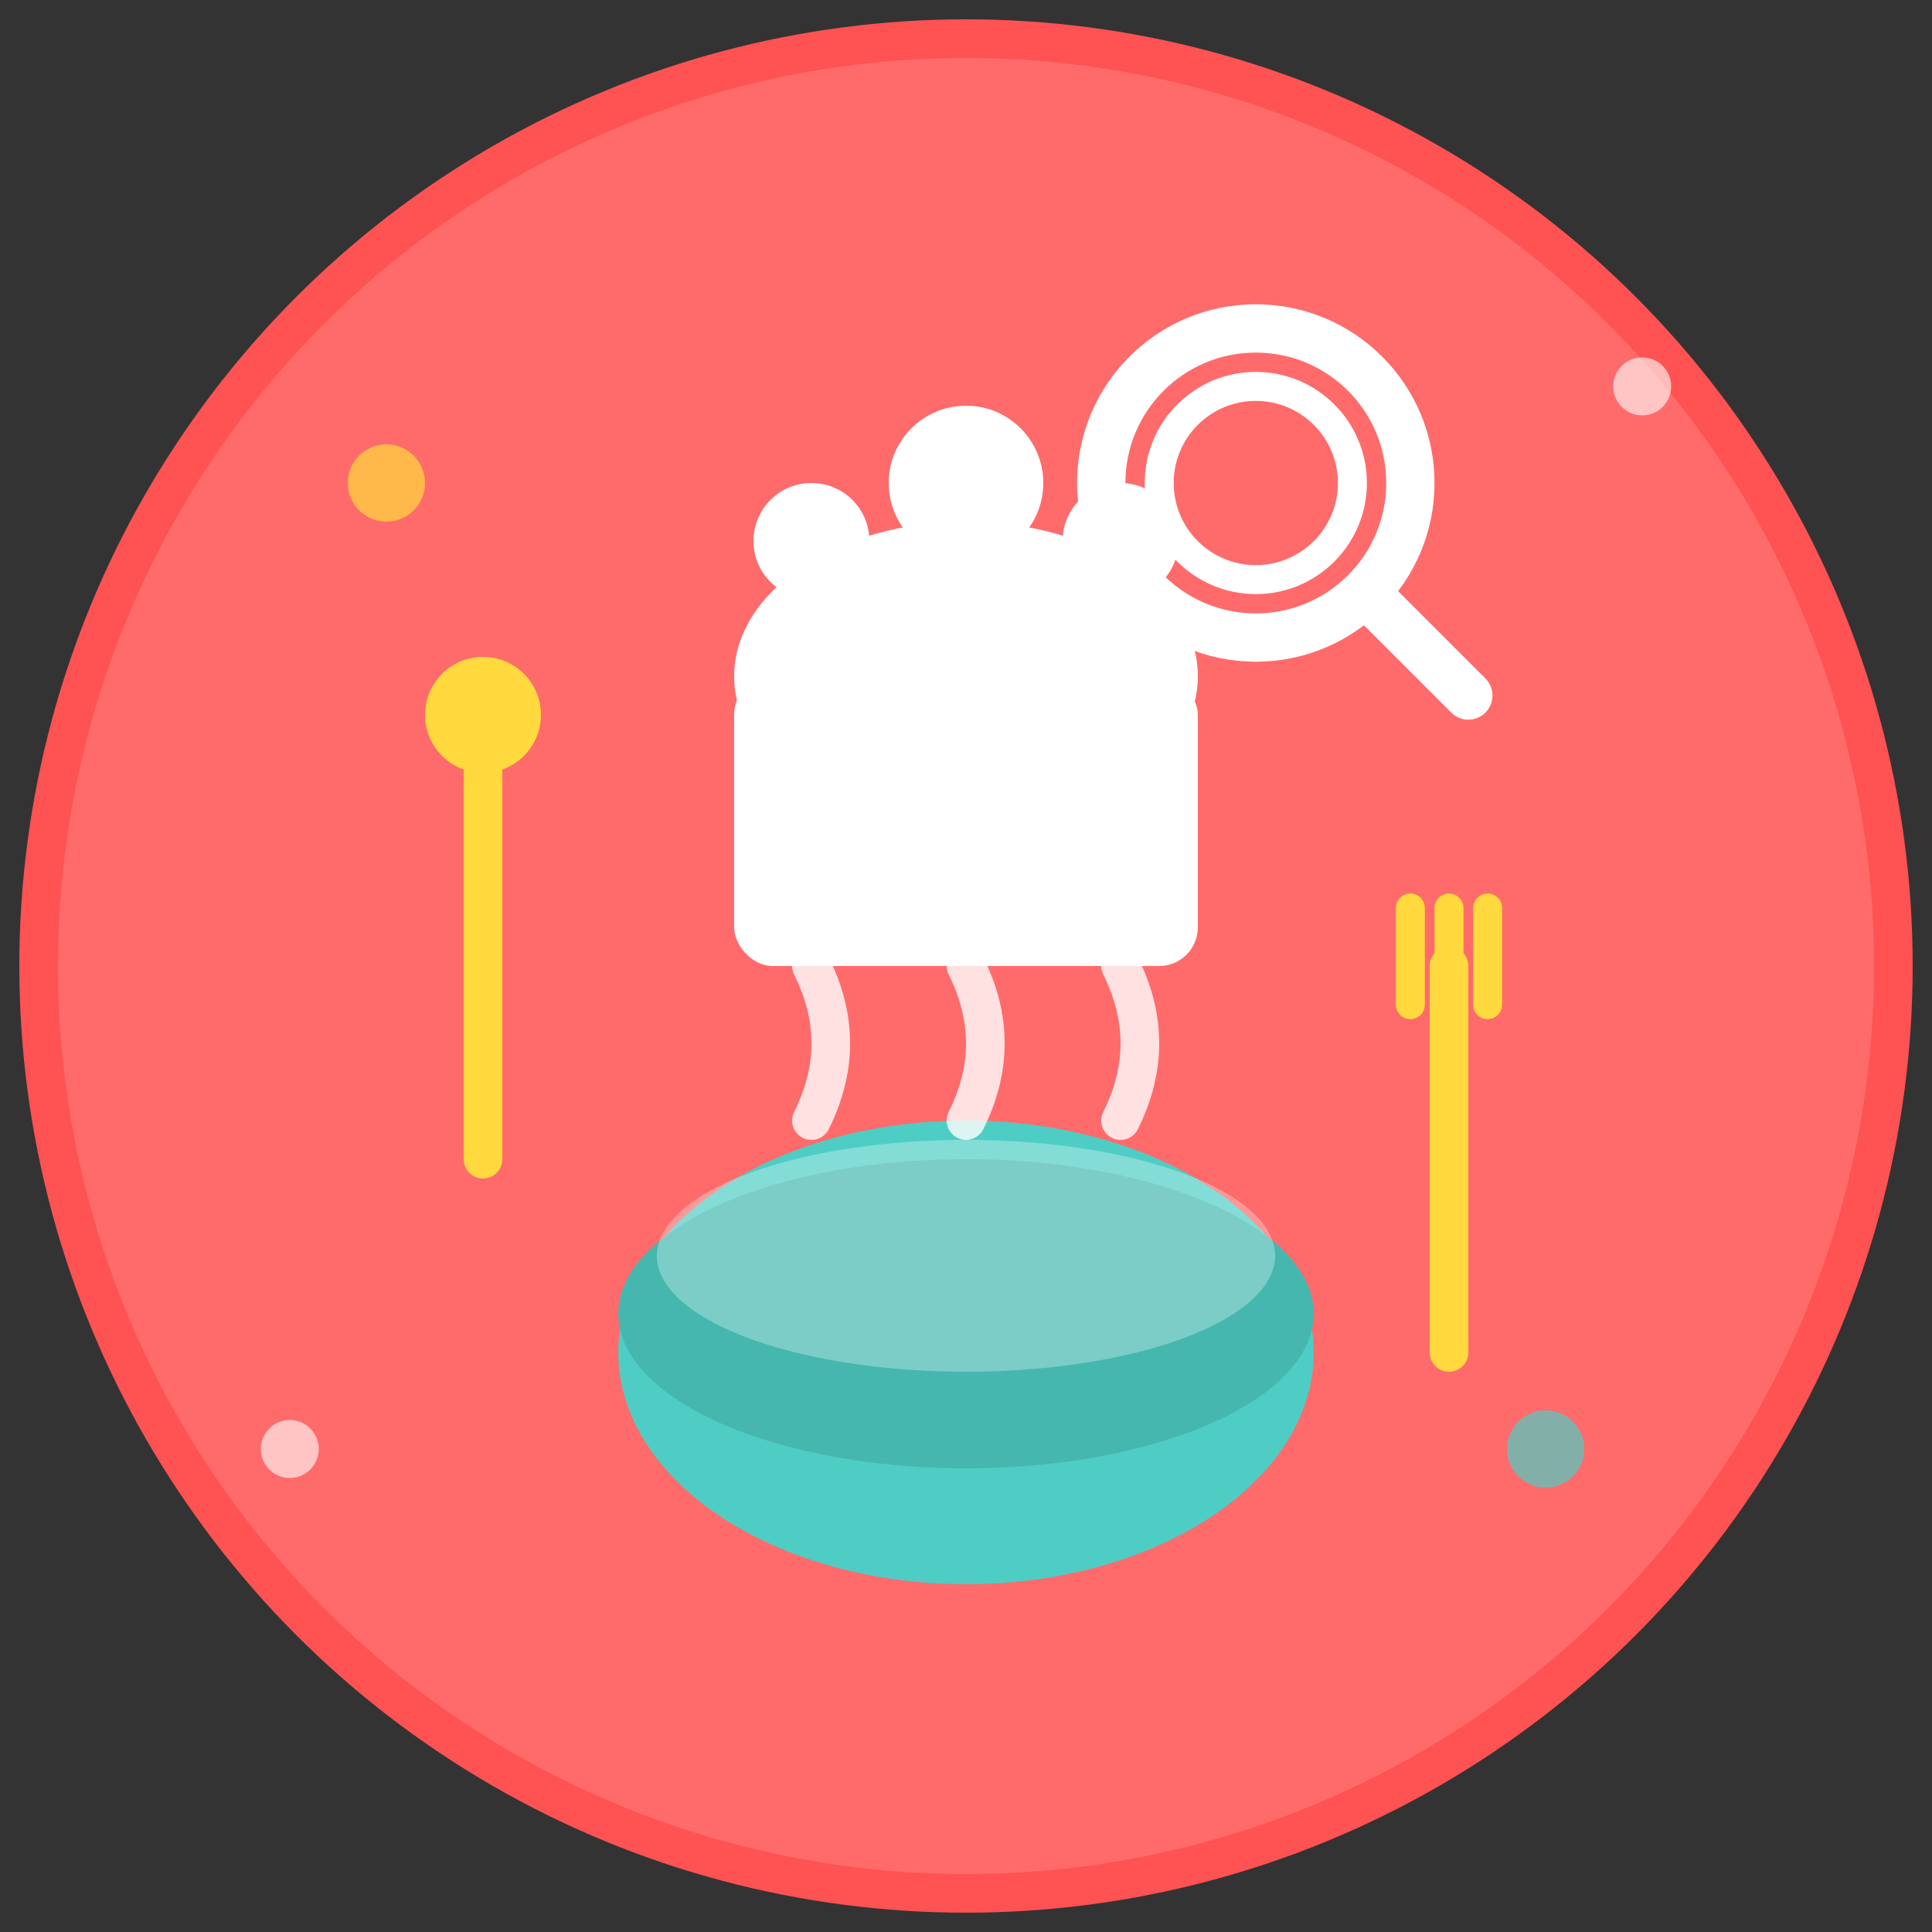 <svg viewBox="0 0 100 100" xmlns="http://www.w3.org/2000/svg">
  <rect x="0" y="0" width="100" height="100" fill="#333333" stroke="none"/>
  <!-- Background circle -->
  <circle cx="50" cy="50" r="48" fill="#FF6B6B" stroke="#FF5252" stroke-width="2"/>
  
  <!-- Chef's hat -->
  <ellipse cx="50" cy="35" rx="12" ry="8" fill="#FFFFFF"/>
  <rect x="38" y="35" width="24" height="15" rx="2" fill="#FFFFFF"/>
  <circle cx="42" cy="28" r="3" fill="#FFFFFF"/>
  <circle cx="50" cy="25" r="4" fill="#FFFFFF"/>
  <circle cx="58" cy="28" r="3" fill="#FFFFFF"/>
  
  <!-- Magnifying glass -->
  <circle cx="65" cy="25" r="8" fill="none" stroke="#FFFFFF" stroke-width="2.5"/>
  <circle cx="65" cy="25" r="5" fill="none" stroke="#FFFFFF" stroke-width="1.5"/>
  <line x1="71" y1="31" x2="76" y2="36" stroke="#FFFFFF" stroke-width="2.5" stroke-linecap="round"/>
  
  <!-- Cooking pot/bowl -->
  <ellipse cx="50" cy="70" rx="18" ry="12" fill="#4ECDC4"/>
  <ellipse cx="50" cy="68" rx="18" ry="8" fill="#45B7AF"/>
  <ellipse cx="50" cy="65" rx="16" ry="6" fill="#FFFFFF" opacity="0.3"/>
  
  <!-- Steam/cooking elements -->
  <path d="M 42 58 Q 44 54 42 50" stroke="#FFFFFF" stroke-width="2" fill="none" stroke-linecap="round" opacity="0.8"/>
  <path d="M 50 58 Q 52 54 50 50" stroke="#FFFFFF" stroke-width="2" fill="none" stroke-linecap="round" opacity="0.8"/>
  <path d="M 58 58 Q 60 54 58 50" stroke="#FFFFFF" stroke-width="2" fill="none" stroke-linecap="round" opacity="0.8"/>
  
  <!-- Utensils -->
  <line x1="25" y1="40" x2="25" y2="60" stroke="#FFD93D" stroke-width="2" stroke-linecap="round"/>
  <circle cx="25" cy="37" r="3" fill="#FFD93D"/>
  <rect x="23" y="35" width="4" height="4" rx="1" fill="#FFD93D"/>
  
  <!-- Fork -->
  <line x1="75" y1="50" x2="75" y2="70" stroke="#FFD93D" stroke-width="2" stroke-linecap="round"/>
  <line x1="73" y1="47" x2="73" y2="52" stroke="#FFD93D" stroke-width="1.5" stroke-linecap="round"/>
  <line x1="75" y1="47" x2="75" y2="52" stroke="#FFD93D" stroke-width="1.5" stroke-linecap="round"/>
  <line x1="77" y1="47" x2="77" y2="52" stroke="#FFD93D" stroke-width="1.5" stroke-linecap="round"/>
  
  <!-- World/global elements (small dots representing different cuisines) -->
  <circle cx="20" cy="25" r="2" fill="#FFD93D" opacity="0.7"/>
  <circle cx="80" cy="75" r="2" fill="#4ECDC4" opacity="0.7"/>
  <circle cx="85" cy="20" r="1.5" fill="#FFFFFF" opacity="0.6"/>
  <circle cx="15" cy="75" r="1.5" fill="#FFFFFF" opacity="0.6"/>
</svg>
